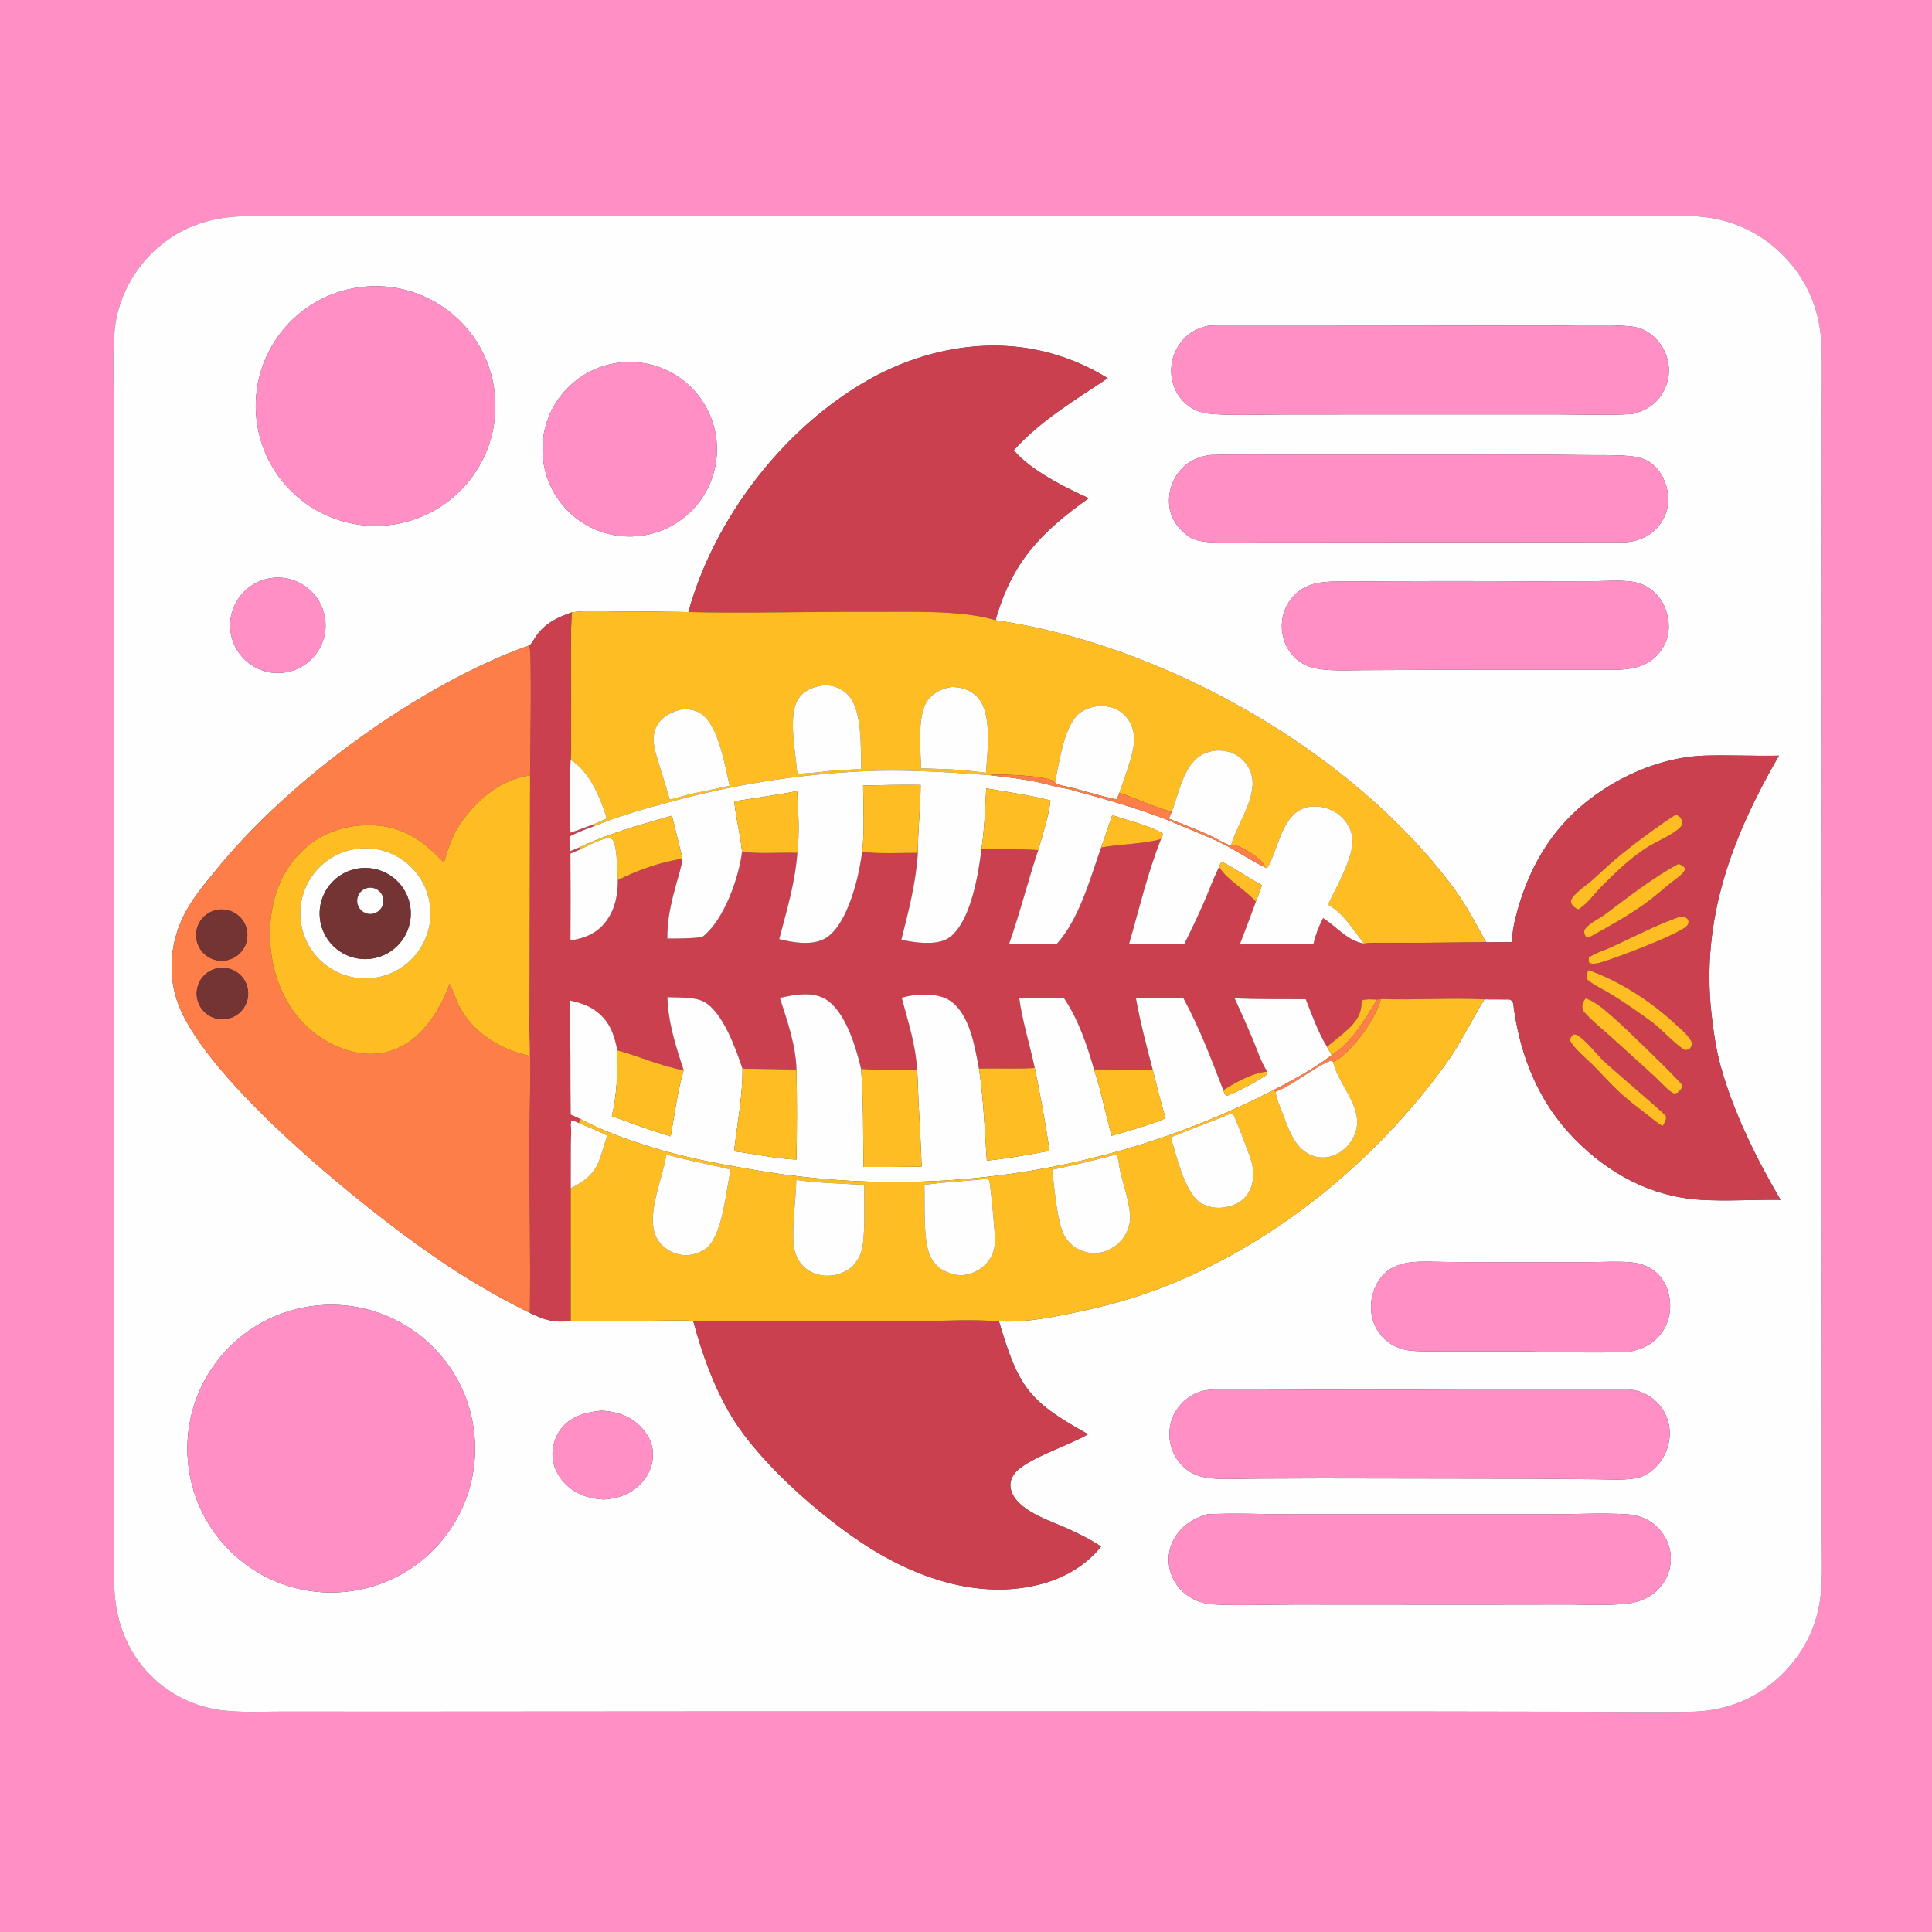 <?xml version="1.0" encoding="utf-8" ?>
<svg xmlns="http://www.w3.org/2000/svg" xmlns:xlink="http://www.w3.org/1999/xlink" width="1024" height="1024">
	<rect width="100%" height="100%" fill="#333333" stroke="none"/>
	<path fill="#FF8FC5" d="M0 0L1024 0L1024 1024L0 1024L0 0ZM126.414 114.714C107.474 115.651 90.925 122.629 77.947 136.822C68.802 146.823 62.417 160.2 60.898 173.678C59.659 184.674 60.172 196.268 60.209 207.344L60.473 262.753L60.465 450.103L60.623 705.7L60.499 796.791C60.504 812.031 59.876 827.542 60.64 842.751C61.556 860.99 68.596 878.008 82.293 890.385C92.514 899.571 105.388 905.273 119.059 906.669C129.304 907.741 140.064 907.148 150.38 907.173L207.125 907.213L388.567 907.098L747.324 907.118L840.428 907.272C859.502 907.34 878.671 907.647 897.739 907.223C916.817 906.61 933.729 899.119 946.776 885.115C957.139 873.994 963.212 860.87 964.975 845.759C966.06 836.454 965.587 826.737 965.605 817.373L965.574 768.004L965.462 608.547L965.516 308.417L965.555 219.026C965.51 206.937 965.899 194.739 965.407 182.664C964.611 163.107 956.782 145.795 942.26 132.598C931.37 122.723 917.624 116.563 903.006 115.007C892.825 113.863 882.201 114.455 871.956 114.467L819.386 114.531L644.43 114.492L311.343 114.484L186.256 114.674C166.326 114.713 146.336 114.316 126.414 114.714Z"/>
	<path fill="#FEFEFE" d="M897.739 907.223C878.671 907.647 859.502 907.34 840.428 907.272L747.324 907.118L388.567 907.098L207.125 907.213L150.38 907.173C140.064 907.148 129.304 907.741 119.059 906.669C105.388 905.273 92.514 899.571 82.293 890.385C68.596 878.008 61.556 860.99 60.64 842.751C59.876 827.542 60.504 812.031 60.499 796.791L60.623 705.7L60.465 450.103L60.473 262.753L60.209 207.344C60.172 196.268 59.659 184.674 60.898 173.678C62.417 160.2 68.802 146.823 77.947 136.822C90.925 122.629 107.474 115.651 126.414 114.714C146.336 114.316 166.326 114.713 186.256 114.674L311.343 114.484L644.43 114.492L819.386 114.531L871.956 114.467C882.201 114.455 892.825 113.863 903.006 115.007C917.624 116.563 931.37 122.723 942.26 132.598C956.782 145.795 964.611 163.107 965.407 182.664C965.899 194.739 965.51 206.937 965.555 219.026L965.516 308.417L965.462 608.547L965.574 768.004L965.605 817.373C965.587 826.737 966.06 836.454 964.975 845.759C963.212 860.87 957.139 873.994 946.776 885.115C933.729 899.119 916.817 906.61 897.739 907.223ZM364.867 324.4C352.102 324.191 339.336 324.091 326.569 324.1C318.913 324.068 310.537 323.389 302.978 324.592C295.152 327.396 289.013 330.276 284.065 337.287C283.106 338.647 281.952 341.204 280.577 342.051C222.452 362.73 153.966 412.716 115.086 460.419C108.449 468.561 101.337 476.837 96.834 486.399C90.113 500.667 88.914 517.133 94.41 531.999C109.645 573.203 192.92 640.517 230.155 666.012C246.263 677.229 263.202 687.202 280.826 695.845C288.723 699.672 293.704 701.226 302.511 700.147C317.016 699.997 331.521 699.946 346.027 699.995C353.054 700.006 360.423 699.584 367.416 700.112C372.217 717.931 378.376 735.298 387.984 751.134C403.663 776.976 440.34 808.712 466.673 823.875C492.234 838.593 522.723 847.399 552.01 839.535C564.363 836.217 575.508 829.743 583.585 819.709C578.029 815.922 572.037 813.03 565.937 810.241C556.52 805.938 537.885 800.42 535.668 788.828C535.154 786.138 535.908 783.592 537.47 781.39C543.28 773.205 566.956 766.133 576.691 760.155C545.114 742.646 539.835 735.368 529.455 700.28C544.753 701.416 564.998 696.768 580.07 693.359C654.502 676.524 723.157 624.225 767.115 562.772C774.659 552.225 779.928 540.57 786.803 529.672L800.091 529.728C802.447 530.536 802.105 532.873 802.433 535.081C806.292 561.07 815.878 584.504 834.494 603.569C852.587 622.099 875.282 634.336 901.377 635.912C915.423 636.761 929.666 635.721 943.749 635.937C931.032 614.459 918.412 588.75 911.885 564.697C909.464 555.771 908.157 546.717 907.127 537.547C901.455 487.081 918.013 443.54 942.868 400.507C929.896 400.783 916.888 400.117 903.922 400.485C876.951 401.253 848.469 415.306 830.148 434.859C817.534 448.322 809.304 464.669 804.359 482.338C802.858 487.701 801.369 493.732 801.528 499.335L787.706 499.454C782.147 489.401 776.652 478.91 769.749 469.704C715.586 397.474 616.488 341.674 527.661 328.731C536.324 297.914 551.738 282.013 577.054 264.062C564.675 258.488 545.893 249.062 537.316 238.628C551.139 223.239 570.014 211.808 587.131 200.466C577.44 194.476 567.892 190.317 556.892 187.245C524.409 178.174 489.058 184.981 460.02 201.494C415.266 226.943 378.527 274.706 364.867 324.4ZM191.256 152.168C156.564 156.464 131.868 187.989 136.001 222.7C140.134 257.411 171.543 282.255 206.273 278.284C241.233 274.287 266.278 242.624 262.118 207.682C257.957 172.741 226.177 147.844 191.256 152.168ZM640.419 172.644C633.577 174.101 628.344 177.353 624.563 183.401C620.893 189.179 619.828 196.237 621.628 202.841C623.203 208.764 626.869 213.481 632.164 216.543C635.615 218.539 639.398 219.215 643.324 219.485C655.348 220.311 667.831 219.69 679.9 219.686L750.274 219.644L825 219.647C838.254 219.644 851.92 220.319 865.129 219.414C871.892 217.816 877.553 214.494 881.166 208.368C884.444 202.813 885.442 196.529 883.754 190.295C882.117 184.033 878.032 178.691 872.418 175.47C868.799 173.415 865.028 172.976 860.943 172.726C848.011 171.934 834.672 172.597 821.699 172.614L752.24 172.498L683.466 172.432C669.187 172.382 654.663 171.759 640.419 172.644ZM330.662 191.993C305.097 193.706 285.8 215.881 287.635 241.438C289.471 266.994 311.738 286.184 337.286 284.226C362.66 282.281 381.692 260.197 379.869 234.813C378.046 209.43 356.053 190.292 330.662 191.993ZM641.639 241.157C635.099 241.94 629.343 244.569 625.122 249.806C620.863 255.102 618.951 261.908 619.827 268.647C620.759 275.368 624.832 280.727 630.311 284.507C633.464 286.683 638.307 287.183 642.081 287.432C650.638 287.997 659.441 287.524 668.03 287.496L713.802 287.463L862.453 287.343C869.181 286.628 874.778 283.993 879.177 278.696C882.964 274.079 884.723 268.126 884.053 262.191C883.374 255.907 880.448 249.532 875.355 245.648C871.877 242.996 867.718 242.095 863.451 241.705C855.595 240.985 847.472 241.345 839.569 241.195C817.732 240.93 795.892 240.849 774.053 240.951L688.32 240.994C672.781 241.009 657.168 240.676 641.639 241.157ZM143.836 306.385C129.981 308.286 120.3 321.073 122.231 334.924C124.161 348.775 136.97 358.428 150.816 356.467C164.621 354.513 174.237 341.752 172.313 327.944C170.388 314.135 157.649 304.491 143.836 306.385ZM705.888 308.242C697.707 308.593 690.874 309.984 685.16 316.436C680.942 321.198 679.002 327.285 679.462 333.623C679.915 339.866 682.913 346.009 687.823 349.945C691.962 353.262 696.599 354.346 701.739 354.891C708.586 355.617 715.72 355.246 722.603 355.212L756.364 355.057L858.348 354.958C866.643 354.395 873.437 352.986 879.169 346.312C883.087 341.752 884.891 336.091 884.388 330.109C883.842 323.624 881.039 317.303 875.958 313.116C872.744 310.466 868.846 308.779 864.714 308.251C858.251 307.434 851.328 307.999 844.815 308.049L812.436 308.097C776.92 307.921 741.404 307.97 705.888 308.242ZM746.913 669.15C740.365 670.27 735.249 672.383 731.252 678.013C727.353 683.506 725.814 690.818 727.115 697.422C728.281 703.648 732.005 709.1 737.38 712.451C740.515 714.394 743.942 715.475 747.597 715.851C754.393 716.551 761.478 716.244 768.316 716.255L803.703 716.262C823.661 716.268 844.101 717.499 863.996 716.394C870.964 714.989 876.892 711.945 881.039 705.931C885.059 700.101 886.03 692.973 884.53 686.137C883.28 680.447 880.126 675.542 875.138 672.441C871.795 670.363 868.114 669.397 864.23 669.046C857.371 668.427 850.111 668.917 843.219 668.948L803.107 669.044L767.325 668.88C760.633 668.842 753.553 668.326 746.913 669.15ZM168.358 691.912C126.437 695.886 95.674 733.091 99.647 775.012C103.62 816.934 140.824 847.698 182.746 843.725C224.669 839.753 255.434 802.547 251.461 760.624C247.488 718.701 210.281 687.937 168.358 691.912ZM805.243 736.246C768.54 736.567 731.836 736.67 695.133 736.554L659.691 736.433C652.981 736.42 645.832 735.888 639.21 736.874C634.525 737.571 630.188 740.009 626.843 743.327C622.139 747.991 619.758 753.901 619.817 760.516C619.903 766.922 622.578 773.021 627.234 777.422C630.06 780.077 633.295 781.801 637.063 782.683C645.342 784.621 654.859 783.736 663.342 783.702L700.506 783.568L812.292 783.749L846.219 784.047C852.935 784.098 860.142 784.63 866.788 783.528C870.8 782.862 874.208 780.829 877.107 778.014C882.089 773.24 884.93 766.653 884.982 759.752C884.984 753.353 882.571 747.493 877.962 743.046C874.885 740.078 870.83 737.748 866.612 736.916C859.881 735.588 852.014 736.296 845.141 736.287L805.243 736.246ZM318.77 747.689C311.129 748.398 303.341 750.301 298.103 756.397C294.288 760.838 292.314 766.996 292.923 772.826C293.584 779.15 297.177 784.848 302.151 788.704C307.431 792.798 313.492 794.422 320.069 794.753C327.969 794.187 334.854 791.776 340.279 785.701C344.148 781.366 346.387 775.71 346.046 769.863C345.69 763.775 342.351 758.43 337.799 754.529C332.275 749.796 325.909 748.111 318.77 747.689ZM639.878 802.583C632.429 804.79 626.289 808.604 622.35 815.559C619.233 821.029 618.565 827.558 620.508 833.546C622.478 839.76 626.898 844.716 632.7 847.629C636.213 849.393 639.736 850.189 643.631 850.389C657.988 851.125 672.711 850.41 687.115 850.445L780.018 850.503L831.436 850.434C842.625 850.445 854.323 851.25 865.387 849.522C872.206 847.995 877.884 844.705 881.79 838.724C885.311 833.388 886.441 826.823 884.905 820.617C883.335 814.479 879.387 809.219 873.932 805.998C870.26 803.86 866.32 802.87 862.113 802.606C849.346 801.804 836.21 802.543 823.392 802.593L757.362 802.588L683.351 802.611C668.927 802.551 654.275 801.878 639.878 802.583Z"/>
	<path fill="#FF8FC5" d="M206.273 278.284C171.543 282.255 140.134 257.411 136.001 222.7C131.868 187.989 156.564 156.464 191.256 152.168C226.177 147.844 257.957 172.741 262.118 207.682C266.278 242.624 241.233 274.287 206.273 278.284Z"/>
	<path fill="#FF8FC5" d="M865.129 219.414C851.92 220.319 838.254 219.644 825 219.647L750.274 219.644L679.9 219.686C667.831 219.69 655.348 220.311 643.324 219.485C639.398 219.215 635.615 218.539 632.164 216.543C626.869 213.481 623.203 208.764 621.628 202.841C619.828 196.237 620.893 189.179 624.563 183.401C628.344 177.353 633.577 174.101 640.419 172.644C654.663 171.759 669.187 172.382 683.466 172.432L752.24 172.498L821.699 172.614C834.672 172.597 848.011 171.934 860.943 172.726C865.028 172.976 868.799 173.415 872.418 175.47C878.032 178.691 882.117 184.033 883.754 190.295C885.442 196.529 884.444 202.813 881.166 208.368C877.553 214.494 871.892 217.816 865.129 219.414Z"/>
	<path fill="#CA404F" d="M364.867 324.4C378.527 274.706 415.266 226.943 460.02 201.494C489.058 184.981 524.409 178.174 556.892 187.245C567.892 190.317 577.44 194.476 587.131 200.466C570.014 211.808 551.139 223.239 537.316 238.628C545.893 249.062 564.675 258.488 577.054 264.062C551.738 282.013 536.324 297.914 527.661 328.731C509.662 323.164 481.128 324.374 461.943 324.271C429.606 324.097 397.186 325.133 364.867 324.4Z"/>
	<path fill="#FF8FC5" d="M337.286 284.226C311.738 286.184 289.471 266.994 287.635 241.438C285.8 215.881 305.097 193.706 330.662 191.993C356.053 190.292 378.046 209.43 379.869 234.813C381.692 260.197 362.66 282.281 337.286 284.226Z"/>
	<path fill="#FF8FC5" d="M862.453 287.343L713.802 287.463L668.03 287.496C659.441 287.524 650.638 287.997 642.081 287.432C638.307 287.183 633.464 286.683 630.311 284.507C624.832 280.727 620.759 275.368 619.827 268.647C618.951 261.908 620.863 255.102 625.122 249.806C629.343 244.569 635.099 241.94 641.639 241.157C657.168 240.676 672.781 241.009 688.32 240.994L774.053 240.951C795.892 240.849 817.732 240.93 839.569 241.195C847.472 241.345 855.595 240.985 863.451 241.705C867.718 242.095 871.877 242.996 875.355 245.648C880.448 249.532 883.374 255.907 884.053 262.191C884.723 268.126 882.964 274.079 879.177 278.696C874.778 283.993 869.181 286.628 862.453 287.343Z"/>
	<path fill="#FF8FC5" d="M150.816 356.467C136.97 358.428 124.161 348.775 122.231 334.924C120.3 321.073 129.981 308.286 143.836 306.385C157.649 304.491 170.388 314.135 172.313 327.944C174.237 341.752 164.621 354.513 150.816 356.467Z"/>
	<path fill="#FF8FC5" d="M858.348 354.958L756.364 355.057L722.603 355.212C715.72 355.246 708.586 355.617 701.739 354.891C696.599 354.346 691.962 353.262 687.823 349.945C682.913 346.009 679.915 339.866 679.462 333.623C679.002 327.285 680.942 321.198 685.16 316.436C690.874 309.984 697.707 308.593 705.888 308.242C741.404 307.97 776.92 307.921 812.436 308.097L844.815 308.049C851.328 307.999 858.251 307.434 864.714 308.251C868.846 308.779 872.744 310.466 875.958 313.116C881.039 317.303 883.842 323.624 884.388 330.109C884.891 336.091 883.087 341.752 879.169 346.312C873.437 352.986 866.643 354.395 858.348 354.958Z"/>
	<path fill="#FEBD23" d="M302.978 324.592C310.537 323.389 318.913 324.068 326.569 324.1C339.336 324.091 352.102 324.191 364.867 324.4C397.186 325.133 429.606 324.097 461.943 324.271C481.128 324.374 509.662 323.164 527.661 328.731C616.488 341.674 715.586 397.474 769.749 469.704C776.652 478.91 782.147 489.401 787.706 499.454L744.639 499.78C737.562 499.834 730.089 499.434 723.061 500.093C716.463 492.199 713.038 484.887 703.873 479.436C707.971 470.783 717.463 454.393 716.862 444.961C716.548 440.024 713.96 435.433 710.219 432.268C705.999 428.696 700.067 426.878 694.568 427.55C681.569 429.138 678.602 444.433 674.372 454.485C673.546 456.448 672.85 458.574 671.499 460.237L670.782 459.852C670.271 458.805 669.728 457.79 668.93 456.928C665.77 453.514 657.311 447.786 652.583 447.777C655.821 436.096 667.552 421.148 662.805 408.945C661.06 404.474 657.557 400.915 653.114 399.1C648.25 397.179 642.812 397.329 638.061 399.517C627.309 404.446 624.955 420.35 621.032 430.347C611.788 427.683 602.408 423.403 593.297 420.165C595.417 414.185 597.575 408.164 599.353 402.073C601.272 395.497 602.286 388.652 598.643 382.419C596.391 378.521 592.627 375.728 588.243 374.704C583.225 373.492 577.524 374.437 573.191 377.242C563.933 383.233 561.589 403.925 559.158 414.573C558.891 414.369 558.641 414.141 558.358 413.961C553.992 411.177 529.929 410.015 524.384 410.838C504.496 409.412 484.736 408.094 464.779 408.514C428.402 409.639 392.28 415.008 357.148 424.513C342.829 428.339 328.709 432.206 314.979 437.858L314.192 437.047C316.711 436.054 319.164 434.85 321.626 433.725C318.005 422.517 312.849 409.332 302.455 402.699C303.246 376.689 301.837 350.6 302.978 324.592ZM436.819 363.153C431.434 363.938 426.625 365.468 423.31 370.13C417.252 378.651 421.879 399.795 422.585 410.151C428.342 409.805 434.22 409.425 439.929 408.591C445.445 408.233 450.994 407.729 456.524 407.756C456.048 396.649 457.385 375.825 448.991 367.777C445.802 364.719 441.224 363.082 436.819 363.153ZM504.071 364.124C498.825 365.075 494.354 367.193 491.31 371.739C486.169 379.415 487.879 397.809 488.229 407.243C495.191 407.469 502.174 407.602 509.121 408.12C513.606 408.597 518.12 408.985 522.589 409.593C523.384 398.794 525.872 378.745 518.676 370.18C515.336 366.204 510.604 364.37 505.502 364.134C505.025 364.112 504.547 364.111 504.071 364.124ZM360.893 376.08C355.866 377.351 351.056 379.632 348.352 384.29C345.482 389.236 346.228 394.778 347.772 400.013C350.122 407.983 352.756 415.854 354.986 423.864C359.441 422.629 363.886 421.331 368.405 420.353C374.492 419.034 380.701 417.925 386.735 416.403C384.043 405.746 380.992 383.9 370.935 377.879C367.605 375.885 364.623 375.86 360.893 376.08Z"/>
	<path fill="#CA404F" d="M280.577 342.051C281.952 341.204 283.106 338.647 284.065 337.287C289.013 330.276 295.152 327.396 302.978 324.592C301.837 350.6 303.246 376.689 302.455 402.699C301.771 415.564 302.147 428.488 302.352 441.364C306.301 439.941 310.283 438.576 314.192 437.047L314.979 437.858C310.625 439.524 306.188 441.076 302.067 443.272C302.106 445.878 302.064 448.514 302.287 451.111L307.445 448.957L307.637 450.153L302.339 452.425C302.46 467.784 302.468 483.144 302.363 498.504C310.341 497.158 316.724 494.626 321.623 487.767C326.105 481.493 327.503 474.053 327.456 466.464C337.787 461.296 350.287 456.786 361.755 455.174C361.163 459.524 359.744 463.789 358.576 468.011C355.877 477.774 353.531 487.229 353.696 497.436C359.855 497.458 366.058 497.497 372.169 496.648C372.284 496.561 372.399 496.475 372.513 496.386C383.773 487.554 391.618 465.246 393.3 451.487C402.864 452.692 412.961 451.727 422.617 452.038C421.348 468.225 417.072 482.188 413.002 497.741C420.353 499.627 430.52 501.322 437.444 497.351C446.554 492.125 451.932 475.311 454.307 465.734C455.419 461.055 456.302 456.325 456.952 451.56C466.578 452.636 476.796 452.005 486.486 452.055C485.505 467.736 481.575 482.866 477.749 498.032C478.999 498.345 480.26 498.613 481.53 498.834C488.03 499.936 497.927 500.897 503.47 496.686C514.513 488.299 518.665 463.189 520.181 449.957C530.187 450.065 540.314 449.931 550.295 450.578C544.762 467.015 540.642 483.855 534.846 500.253C543.206 500.425 551.578 500.418 559.939 500.495C572.023 487.197 577.697 465.965 583.601 449.213C593.978 447.229 605.28 447.563 615.391 444.711C608.219 462.754 603.822 481.629 598.457 500.236C608.187 500.367 618.005 500.536 627.731 500.255C631.335 493.073 634.767 485.805 638.023 478.458C640.752 472.132 643.141 465.609 646.14 459.41C649.847 466.094 660.199 471.602 665.638 477.948C662.884 485.513 660.046 493.048 657.126 500.55L696.09 500.42C697.241 495.485 698.926 491.099 701.256 486.602C708.635 491.166 714.105 498.738 723.061 500.093C730.089 499.434 737.562 499.834 744.639 499.78L787.706 499.454L801.528 499.335C801.369 493.732 802.858 487.701 804.359 482.338C809.304 464.669 817.534 448.322 830.148 434.859C848.469 415.306 876.951 401.253 903.922 400.485C916.888 400.117 929.896 400.783 942.868 400.507C918.013 443.54 901.455 487.081 907.127 537.547C908.157 546.717 909.464 555.771 911.885 564.697C918.412 588.75 931.032 614.459 943.749 635.937C929.666 635.721 915.423 636.761 901.377 635.912C875.282 634.336 852.587 622.099 834.494 603.569C815.878 584.504 806.292 561.07 802.433 535.081C802.105 532.873 802.447 530.536 800.091 529.728L786.803 529.672C768.596 528.74 750.157 530.18 731.908 529.464L729.839 529.782C727.385 529.745 724.465 529.386 722.123 530.142L721.697 530.891C721.599 537.189 719.315 540.848 714.796 545.187C711.218 548.621 707.159 551.642 703.295 554.752C698.543 547.054 695.407 537.974 692.057 529.589C679.52 529.532 666.948 529.675 654.42 529.171C657.69 536.239 660.844 543.359 663.881 550.53C666.234 556.116 668.332 563.034 671.726 567.988C664.293 568.38 654.583 573.834 648.365 577.817C642.028 561.245 635.678 544.641 627.215 529.02C618.84 529.264 610.444 529.135 602.066 529.08C604.381 541.845 607.665 554.385 610.97 566.92C600.6 566.968 590.231 566.93 579.863 566.806C576.199 554.037 571.362 539.797 563.763 528.803L540.184 528.936C541.918 541.361 545.816 553.762 548.465 566.046C538.629 566.713 528.734 566.065 518.883 566.405C516.596 554.738 514.193 537.657 503.509 530.374C497.751 526.448 487.713 526.64 481.088 528.031C480.016 528.256 478.964 528.536 477.904 528.808C481.296 541.436 485.34 553.718 486.056 566.906C476.253 566.938 466.157 567.401 456.388 566.527C453.79 555.325 448.19 536.132 437.703 529.67C430.626 525.309 420.98 527.223 413.34 528.904C417.284 541.152 421.8 553.929 422.144 566.899C412.607 566.68 403.069 566.519 393.53 566.416C390.062 556.078 383.071 536.188 372.984 530.887C367.931 528.232 359.424 528.798 353.717 528.526C354.203 542.285 358.105 554.278 362.367 567.216C350.027 565.042 339.15 559.971 327.214 556.696C325.495 547.894 322.841 540.599 315.019 535.277C311.006 532.546 306.528 531.253 301.845 530.214C302.594 550.402 302.206 570.539 302.483 590.73L307.765 593.147L306.735 595.224C305.487 594.717 303.994 593.745 302.68 594.049L302.681 595.482L302.397 595.735C302.456 596.071 302.536 596.403 302.576 596.742C302.946 599.872 302.559 603.573 302.544 606.765L302.504 629.801L302.511 700.147C293.704 701.226 288.723 699.672 280.826 695.845C281.279 666.533 280.558 637.166 280.583 607.847C280.601 586.958 281.729 565.756 280.616 544.899L280.951 410.927C280.987 401.595 281.996 346.279 280.577 342.051ZM888.09 431.83C877.842 438.494 865.492 447.59 856.111 455.504C851.755 459.18 847.714 463.176 843.433 466.929C840.641 469.376 833.47 473.978 832.628 477.479C832.747 478.815 833.117 479.803 834.198 480.653C834.884 481.192 835.704 481.609 836.471 482.02C841.081 479.415 844.885 473.861 848.629 470.076C856.096 462.529 864.418 454.525 873.405 448.857C877.614 446.202 889.221 441.298 891.463 437.322C891.699 436.004 891.671 435.176 891.009 433.968C890.372 432.804 889.405 432.045 888.09 431.83ZM889.602 457.925C875.994 465.209 863.234 475.318 850.859 484.521C848.093 486.578 844.873 488.092 842.213 490.253C841.063 491.186 840.319 492.031 839.615 493.33C839.63 494.896 839.779 495.163 840.58 496.525C841.804 497.11 841.609 496.921 842.805 496.54C852.469 491.177 862.681 485.548 871.67 479.113C876.481 475.669 880.902 471.706 885.504 467.995C887.596 466.308 892.116 463.524 893.042 460.936C893.213 460.457 893.183 460.394 892.88 459.954C892.192 458.951 890.754 458.26 889.602 457.925ZM889.977 486.009C877.574 490.454 865.931 496.518 853.999 502.047C850.336 503.745 845.31 505.099 842.159 507.533C841.938 508.676 841.92 509.196 842.34 510.287C844.115 511.147 845.777 510.735 847.673 510.362C854.877 508.4 891.905 494.596 894.492 490.223C895.126 489.151 894.98 488.793 894.81 487.617C893.911 486.612 893.657 486.124 892.257 485.923C891.556 485.822 890.687 485.957 889.977 486.009ZM841.665 514.195C841.331 515.927 840.819 517.564 841.387 519.293C845.174 522.422 850.199 524.606 854.394 527.224C861.577 531.708 868.671 536.628 875.508 541.628C880.707 545.431 888.644 554.421 893.288 556.623C894.092 556.481 894.738 556.304 895.484 555.974C896.401 554.704 896.781 554.411 896.864 552.809C895.211 549.004 891.65 546.147 888.656 543.381C875.82 531.523 861.484 521.877 845.199 515.393C844.036 514.93 842.887 514.475 841.665 514.195ZM840.355 529.179C839.256 530.723 838.438 532.222 838.685 534.198C838.814 535.232 839.278 535.98 839.951 536.729C844.139 541.386 849.375 545.514 854.048 549.715L876.153 569.773C879.387 572.664 882.775 576.762 886.32 579.13C887.354 579.821 887.711 579.558 888.874 579.243C888.978 579.215 889.078 579.172 889.18 579.137C890.201 578.042 891.619 576.928 891.805 575.379C889.893 572.255 860.173 543.63 855.685 539.782C851.62 536.296 845.578 530.59 840.355 529.179ZM834.002 548.256C832.889 549.498 832.27 549.806 832.15 551.505C834.711 556.202 840.072 560.354 843.881 564.115C848.66 568.835 853.087 573.936 857.977 578.537C862.638 582.922 867.811 586.769 872.879 590.667C875.573 592.74 878.292 595.133 881.193 596.875C882.038 595.391 883.577 593.28 882.89 591.489C882.415 590.25 854.043 566.324 849.782 562.193C846.595 559.104 839.028 549.581 835.281 548.409C834.772 548.25 834.498 548.27 834.002 548.256Z"/>
	<path fill="#FE7E49" d="M280.826 695.845C263.202 687.202 246.263 677.229 230.155 666.012C192.92 640.517 109.645 573.203 94.41 531.999C88.914 517.133 90.113 500.667 96.834 486.399C101.337 476.837 108.449 468.561 115.086 460.419C153.966 412.716 222.452 362.73 280.577 342.051C281.996 346.279 280.987 401.595 280.951 410.927C266.027 413.125 254.48 422.395 245.652 434.164C240.401 441.164 237.608 448.88 235.307 457.241C224.757 445.937 213.762 438.024 197.827 437.412C184.112 436.886 170.936 440.899 160.816 450.394C148.749 461.717 143.54 476.801 143.13 493.099C142.68 510.988 148.318 529.32 160.889 542.36C169.734 551.534 183.101 558.392 196.027 558.612C206.077 558.784 214.978 554.691 222.148 547.774C229.299 540.875 235.122 530.799 238.305 521.442C238.373 521.566 238.443 521.688 238.51 521.813C240.481 525.499 241.461 529.619 243.404 533.333C249.788 545.532 261.5 553.857 274.432 557.921C276.479 558.565 278.542 559.157 280.619 559.696C280.584 554.798 280.314 549.783 280.616 544.899C281.729 565.756 280.601 586.958 280.583 607.847C280.558 637.166 281.279 666.533 280.826 695.845ZM115.289 482.213C107.983 483.437 103.001 490.284 104.083 497.612C105.164 504.941 111.912 510.055 119.26 509.117C124.143 508.493 128.307 505.28 130.149 500.715C131.991 496.151 131.223 490.948 128.141 487.11C125.059 483.273 120.144 481.4 115.289 482.213ZM115.079 513.235C107.684 514.791 102.96 522.059 104.541 529.448C106.122 536.838 113.406 541.536 120.79 539.93C128.139 538.332 132.81 531.091 131.237 523.737C129.663 516.383 122.438 511.687 115.079 513.235Z"/>
	<path fill="#FEFEFE" d="M422.585 410.151C421.879 399.795 417.252 378.651 423.31 370.13C426.625 365.468 431.434 363.938 436.819 363.153C441.224 363.082 445.802 364.719 448.991 367.777C457.385 375.825 456.048 396.649 456.524 407.756C450.994 407.729 445.445 408.233 439.929 408.591C434.22 409.425 428.342 409.805 422.585 410.151Z"/>
	<path fill="#FEFEFE" d="M488.229 407.243C487.879 397.809 486.169 379.415 491.31 371.739C494.354 367.193 498.825 365.075 504.071 364.124C504.547 364.111 505.025 364.112 505.502 364.134C510.604 364.37 515.336 366.204 518.676 370.18C525.872 378.745 523.384 398.794 522.589 409.593C518.12 408.985 513.606 408.597 509.121 408.12C502.174 407.602 495.191 407.469 488.229 407.243Z"/>
	<path fill="#FEFEFE" d="M559.158 414.573C561.589 403.925 563.933 383.233 573.191 377.242C577.524 374.437 583.225 373.492 588.243 374.704C592.627 375.728 596.391 378.521 598.643 382.419C602.286 388.652 601.272 395.497 599.353 402.073C597.575 408.164 595.417 414.185 593.297 420.165C592.919 421.342 592.478 422.383 591.943 423.491C590.624 424.094 570.007 417.848 566.429 417.114C564.24 416.659 562.091 416.217 559.971 415.495C559.267 415.255 559.593 415.466 559.158 414.573Z"/>
	<path fill="#FEFEFE" d="M354.986 423.864C352.756 415.854 350.122 407.983 347.772 400.013C346.228 394.778 345.482 389.236 348.352 384.29C351.056 379.632 355.866 377.351 360.893 376.08C364.623 375.86 367.605 375.885 370.935 377.879C380.992 383.9 384.043 405.746 386.735 416.403C380.701 417.925 374.492 419.034 368.405 420.353C363.886 421.331 359.441 422.629 354.986 423.864Z"/>
	<path fill="#FEFEFE" d="M621.032 430.347C624.955 420.35 627.309 404.446 638.061 399.517C642.812 397.329 648.25 397.179 653.114 399.1C657.557 400.915 661.06 404.474 662.805 408.945C667.552 421.148 655.821 436.096 652.583 447.777C652.266 447.8 651.948 447.879 651.631 447.845C650.148 447.69 643.718 443.976 641.991 443.171C634.553 439.705 627.035 436.906 619.422 433.878C620.027 432.749 620.506 431.517 621.032 430.347Z"/>
	<path fill="#FEFEFE" d="M302.455 402.699C312.849 409.332 318.005 422.517 321.626 433.725C319.164 434.85 316.711 436.054 314.192 437.047C310.283 438.576 306.301 439.941 302.352 441.364C302.147 428.488 301.771 415.564 302.455 402.699Z"/>
	<path fill="#FEFEFE" d="M314.979 437.858C328.709 432.206 342.829 428.339 357.148 424.513C392.28 415.008 428.402 409.639 464.779 408.514C484.736 408.094 504.496 409.412 524.384 410.838C532.63 411.794 540.875 412.687 549.019 414.332C554.484 415.437 560.107 417.329 565.592 418.05C583.547 422.834 600.959 427.797 618.367 434.398C628.175 438.74 638.256 442.337 647.884 447.114C655.707 450.995 662.874 456.112 670.782 459.852L671.499 460.237C672.85 458.574 673.546 456.448 674.372 454.485C678.602 444.433 681.569 429.138 694.568 427.55C700.067 426.878 705.999 428.696 710.219 432.268C713.96 435.433 716.548 440.024 716.862 444.961C717.463 454.393 707.971 470.783 703.873 479.436C713.038 484.887 716.463 492.199 723.061 500.093C714.105 498.738 708.635 491.166 701.256 486.602C698.926 491.099 697.241 495.485 696.09 500.42L657.126 500.55C660.046 493.048 662.884 485.513 665.638 477.948L668.877 469.176C661.681 465.413 655.101 460.604 647.888 456.886C646.703 457.5 646.663 458.234 646.14 459.41C643.141 465.609 640.752 472.132 638.023 478.458C634.767 485.805 631.335 493.073 627.731 500.255C618.005 500.536 608.187 500.367 598.457 500.236C603.822 481.629 608.219 462.754 615.391 444.711C615.985 443.479 616.451 443.113 616.128 441.72C609.265 437.457 597.427 434.848 589.518 432.042C587.571 437.771 585.692 443.535 583.601 449.213C577.697 465.965 572.023 487.197 559.939 500.495C551.578 500.418 543.206 500.425 534.846 500.253C540.642 483.855 544.762 467.015 550.295 450.578C552.695 442.024 555.731 433.088 556.771 424.24C545.565 421.429 534.103 419.775 522.721 417.867C522.094 428.534 521.864 439.405 520.181 449.957C518.665 463.189 514.513 488.299 503.47 496.686C497.927 500.897 488.03 499.936 481.53 498.834C480.26 498.613 478.999 498.345 477.749 498.032C481.575 482.866 485.505 467.736 486.486 452.055C486.445 440.054 487.886 428.059 487.956 416.043C477.79 415.948 467.624 416.061 457.463 416.382C457.567 427.97 458.314 440.05 456.952 451.56C456.302 456.325 455.419 461.055 454.307 465.734C451.932 475.311 446.554 492.125 437.444 497.351C430.52 501.322 420.353 499.627 413.002 497.741C417.072 482.188 421.348 468.225 422.617 452.038C423.809 441.192 423.112 430.179 422.476 419.325C411.459 421.424 400.254 422.947 389.174 424.718C390.039 433.686 392.457 442.494 393.3 451.487C391.618 465.246 383.773 487.554 372.513 496.386C372.399 496.475 372.284 496.561 372.169 496.648C366.058 497.497 359.855 497.458 353.696 497.436C353.531 487.229 355.877 477.774 358.576 468.011C359.744 463.789 361.163 459.524 361.755 455.174L356.164 432.357C339.689 437.06 322.965 441.648 307.445 448.957L302.287 451.111C302.064 448.514 302.106 445.878 302.067 443.272C306.188 441.076 310.625 439.524 314.979 437.858Z"/>
	<path fill="#FE7E49" d="M524.384 410.838C529.929 410.015 553.992 411.177 558.358 413.961C558.641 414.141 558.891 414.369 559.158 414.573C559.593 415.466 559.267 415.255 559.971 415.495C562.091 416.217 564.24 416.659 566.429 417.114C570.007 417.848 590.624 424.094 591.943 423.491C592.478 422.383 592.919 421.342 593.297 420.165C602.408 423.403 611.788 427.683 621.032 430.347C620.506 431.517 620.027 432.749 619.422 433.878C627.035 436.906 634.553 439.705 641.991 443.171C643.718 443.976 650.148 447.69 651.631 447.845C651.948 447.879 652.266 447.8 652.583 447.777C657.311 447.786 665.77 453.514 668.93 456.928C669.728 457.79 670.271 458.805 670.782 459.852C662.874 456.112 655.707 450.995 647.884 447.114C638.256 442.337 628.175 438.74 618.367 434.398C600.959 427.797 583.547 422.834 565.592 418.05C560.107 417.329 554.484 415.437 549.019 414.332C540.875 412.687 532.63 411.794 524.384 410.838Z"/>
	<path fill="#FEBD23" d="M235.307 457.241C237.608 448.88 240.401 441.164 245.652 434.164C254.48 422.395 266.027 413.125 280.951 410.927L280.616 544.899C280.314 549.783 280.584 554.798 280.619 559.696C278.542 559.157 276.479 558.565 274.432 557.921C261.5 553.857 249.788 545.532 243.404 533.333C241.461 529.619 240.481 525.499 238.51 521.813C238.443 521.688 238.373 521.566 238.305 521.442C235.122 530.799 229.299 540.875 222.148 547.774C214.978 554.691 206.077 558.784 196.027 558.612C183.101 558.392 169.734 551.534 160.889 542.36C148.318 529.32 142.68 510.988 143.13 493.099C143.54 476.801 148.749 461.717 160.816 450.394C170.936 440.899 184.112 436.886 197.827 437.412C213.762 438.024 224.757 445.937 235.307 457.241ZM191.492 449.669C172.49 450.871 158.053 467.237 159.23 486.24C160.407 505.244 176.753 519.703 195.758 518.551C214.799 517.397 229.291 501.013 228.112 481.974C226.933 462.935 210.53 448.465 191.492 449.669Z"/>
	<path fill="#FEBD23" d="M456.952 451.56C458.314 440.05 457.567 427.97 457.463 416.382C467.624 416.061 477.79 415.948 487.956 416.043C487.886 428.059 486.445 440.054 486.486 452.055C476.796 452.005 466.578 452.636 456.952 451.56Z"/>
	<path fill="#FEBD23" d="M520.181 449.957C521.864 439.405 522.094 428.534 522.721 417.867C534.103 419.775 545.565 421.429 556.771 424.24C555.731 433.088 552.695 442.024 550.295 450.578C540.314 449.931 530.187 450.065 520.181 449.957Z"/>
	<path fill="#FEBD23" d="M393.3 451.487C392.457 442.494 390.039 433.686 389.174 424.718C400.254 422.947 411.459 421.424 422.476 419.325C423.112 430.179 423.809 441.192 422.617 452.038C412.961 451.727 402.864 452.692 393.3 451.487Z"/>
	<path fill="#FEBD23" d="M836.471 482.02C835.704 481.609 834.884 481.192 834.198 480.653C833.117 479.803 832.747 478.815 832.628 477.479C833.47 473.978 840.641 469.376 843.433 466.929C847.714 463.176 851.755 459.18 856.111 455.504C865.492 447.59 877.842 438.494 888.09 431.83C889.405 432.045 890.372 432.804 891.009 433.968C891.671 435.176 891.699 436.004 891.463 437.322C889.221 441.298 877.614 446.202 873.405 448.857C864.418 454.525 856.096 462.529 848.629 470.076C844.885 473.861 841.081 479.415 836.471 482.02Z"/>
	<path fill="#FEBD23" d="M307.445 448.957C322.965 441.648 339.689 437.06 356.164 432.357L361.755 455.174C350.287 456.786 337.787 461.296 327.456 466.464C327.189 461.367 327.074 450.695 325.366 446.284C325.049 445.466 324.46 444.657 323.59 444.407C320.177 443.43 311.13 448.59 307.637 450.153L307.445 448.957Z"/>
	<path fill="#FEBD23" d="M615.391 444.711C605.28 447.563 593.978 447.229 583.601 449.213C585.692 443.535 587.571 437.771 589.518 432.042C597.427 434.848 609.265 437.457 616.128 441.72C616.451 443.113 615.985 443.479 615.391 444.711Z"/>
	<path fill="#FEFEFE" d="M307.637 450.153C311.13 448.59 320.177 443.43 323.59 444.407C324.46 444.657 325.049 445.466 325.366 446.284C327.074 450.695 327.189 461.367 327.456 466.464C327.503 474.053 326.105 481.493 321.623 487.767C316.724 494.626 310.341 497.158 302.363 498.504C302.468 483.144 302.46 467.784 302.339 452.425L307.637 450.153Z"/>
	<path fill="#FEFEFE" d="M195.758 518.551C176.753 519.703 160.407 505.244 159.23 486.24C158.053 467.237 172.49 450.871 191.492 449.669C210.53 448.465 226.933 462.935 228.112 481.974C229.291 501.013 214.799 517.397 195.758 518.551ZM191.16 460.152C177.833 461.492 168.14 473.419 169.553 486.738C170.966 500.058 182.947 509.685 196.258 508.197C209.466 506.722 219.001 494.855 217.599 481.64C216.196 468.424 204.383 458.823 191.16 460.152Z"/>
	<path fill="#FEBD23" d="M646.14 459.41C646.663 458.234 646.703 457.5 647.888 456.886C655.101 460.604 661.681 465.413 668.877 469.176L665.638 477.948C660.199 471.602 649.847 466.094 646.14 459.41Z"/>
	<path fill="#FEBD23" d="M842.805 496.54C841.609 496.921 841.804 497.11 840.58 496.525C839.779 495.163 839.63 494.896 839.615 493.33C840.319 492.031 841.063 491.186 842.213 490.253C844.873 488.092 848.093 486.578 850.859 484.521C863.234 475.318 875.994 465.209 889.602 457.925C890.754 458.26 892.192 458.951 892.88 459.954C893.183 460.394 893.213 460.457 893.042 460.936C892.116 463.524 887.596 466.308 885.504 467.995C880.902 471.706 876.481 475.669 871.67 479.113C862.681 485.548 852.469 491.177 842.805 496.54Z"/>
	<path fill="#743434" d="M196.258 508.197C182.947 509.685 170.966 500.058 169.553 486.738C168.14 473.419 177.833 461.492 191.16 460.152C204.383 458.823 216.196 468.424 217.599 481.64C219.001 494.855 209.466 506.722 196.258 508.197ZM193.967 470.925C190.381 472.186 188.481 476.102 189.711 479.699C190.941 483.295 194.84 485.229 198.447 484.031C202.1 482.818 204.063 478.86 202.818 475.218C201.573 471.576 197.597 469.648 193.967 470.925Z"/>
	<path fill="#FEFEFE" d="M198.447 484.031C194.84 485.229 190.941 483.295 189.711 479.699C188.481 476.102 190.381 472.186 193.967 470.925C197.597 469.648 201.573 471.576 202.818 475.218C204.063 478.86 202.1 482.818 198.447 484.031Z"/>
	<path fill="#743434" d="M119.26 509.117C111.912 510.055 105.164 504.941 104.083 497.612C103.001 490.284 107.983 483.437 115.289 482.213C120.144 481.4 125.059 483.273 128.141 487.11C131.223 490.948 131.991 496.151 130.149 500.715C128.307 505.28 124.143 508.493 119.26 509.117Z"/>
	<path fill="#FEBD23" d="M847.673 510.362C845.777 510.735 844.115 511.147 842.34 510.287C841.92 509.196 841.938 508.676 842.159 507.533C845.31 505.099 850.336 503.745 853.999 502.047C865.931 496.518 877.574 490.454 889.977 486.009C890.687 485.957 891.556 485.822 892.257 485.923C893.657 486.124 893.911 486.612 894.81 487.617C894.98 488.793 895.126 489.151 894.492 490.223C891.905 494.596 854.877 508.4 847.673 510.362Z"/>
	<path fill="#743434" d="M120.79 539.93C113.406 541.536 106.122 536.838 104.541 529.448C102.96 522.059 107.684 514.791 115.079 513.235C122.438 511.687 129.663 516.383 131.237 523.737C132.81 531.091 128.139 538.332 120.79 539.93Z"/>
	<path fill="#FEBD23" d="M895.484 555.974C894.738 556.304 894.092 556.481 893.288 556.623C888.644 554.421 880.707 545.431 875.508 541.628C868.671 536.628 861.577 531.708 854.394 527.224C850.199 524.606 845.174 522.422 841.387 519.293C840.819 517.564 841.331 515.927 841.665 514.195C842.887 514.475 844.036 514.93 845.199 515.393C861.484 521.877 875.82 531.523 888.656 543.381C891.65 546.147 895.211 549.004 896.864 552.809C896.781 554.411 896.401 554.704 895.484 555.974Z"/>
	<path fill="#FEFEFE" d="M692.057 529.589C695.407 537.974 698.543 547.054 703.295 554.752L705.823 559.224C696.257 566.659 685.692 572.119 675.03 577.777C589.504 621.906 491.818 636.614 397.091 619.624C379.011 616.525 361.1 613.082 343.595 607.5C331.344 603.593 319.116 599.24 307.765 593.147L302.483 590.73C302.206 570.539 302.594 550.402 301.845 530.214C306.528 531.253 311.006 532.546 315.019 535.277C322.841 540.599 325.495 547.894 327.214 556.696C327.515 567.788 326.899 580.714 324.31 591.531C334.647 595.334 344.906 599.132 355.459 602.297C357.551 590.711 359.069 578.516 362.367 567.216C358.105 554.278 354.203 542.285 353.717 528.526C359.424 528.798 367.931 528.232 372.984 530.887C383.071 536.188 390.062 556.078 393.53 566.416C393.702 580.864 390.657 595.841 389.092 610.225C400.032 611.547 411.114 614.145 422.117 614.601C422.473 598.702 422.482 582.798 422.144 566.899C421.8 553.929 417.284 541.152 413.34 528.904C420.98 527.223 430.626 525.309 437.703 529.67C448.19 536.132 453.79 555.325 456.388 566.527C457.767 583.857 457.376 601.132 457.693 618.492C467.964 618.54 478.235 618.489 488.505 618.339C488.089 607.272 487.55 596.211 486.89 585.156C486.576 579.089 486.56 572.955 486.056 566.906C485.34 553.718 481.296 541.436 477.904 528.808C478.964 528.536 480.016 528.256 481.088 528.031C487.713 526.64 497.751 526.448 503.509 530.374C514.193 537.657 516.596 554.738 518.883 566.405C521.374 582.479 521.874 598.928 523.047 615.143C534.211 614.054 545.218 611.996 556.241 609.968C554.171 595.28 551.367 580.585 548.465 566.046C545.816 553.762 541.918 541.361 540.184 528.936L563.763 528.803C571.362 539.797 576.199 554.037 579.863 566.806C583.667 578.346 586.001 590.268 589.154 601.983C598.691 599.165 608.667 596.681 617.77 592.664C615.233 584.181 613.074 575.521 610.97 566.92C607.665 554.385 604.381 541.845 602.066 529.08C610.444 529.135 618.84 529.264 627.215 529.02C635.678 544.641 642.028 561.245 648.365 577.817C648.817 579.055 649.105 579.831 650.024 580.815C653.017 580.206 669.206 571.698 671.764 569.29L671.726 567.988C668.332 563.034 666.234 556.116 663.881 550.53C660.844 543.359 657.69 536.239 654.42 529.171C666.948 529.675 679.52 529.532 692.057 529.589Z"/>
	<path fill="#FE7E49" d="M729.839 529.782L731.908 529.464C729.524 539.707 717.001 556.836 707.986 562.22C707.323 562.616 707.177 562.622 706.529 562.804L705.305 562.21C696.734 565.451 685.246 575.281 676.182 578.606L675.03 577.777C685.692 572.119 696.257 566.659 705.823 559.224C716.206 552.787 723.687 540.021 729.839 529.782Z"/>
	<path fill="#FEBD23" d="M731.908 529.464C750.157 530.18 768.596 528.74 786.803 529.672C779.928 540.57 774.659 552.225 767.115 562.772C723.157 624.225 654.502 676.524 580.07 693.359C564.998 696.768 544.753 701.416 529.455 700.28C515.571 699.414 501.18 700.131 487.25 700.108L415.991 700.083C399.818 700.15 383.581 700.566 367.416 700.112C360.423 699.584 353.054 700.006 346.027 699.995C331.521 699.946 317.016 699.997 302.511 700.147L302.504 629.801C317.627 622.248 316.937 616.536 321.831 601.88C316.993 599.405 311.724 597.4 306.735 595.224L307.765 593.147C319.116 599.24 331.344 603.593 343.595 607.5C361.1 613.082 379.011 616.525 397.091 619.624C491.818 636.614 589.504 621.906 675.03 577.777L676.182 578.606C676.164 579.109 676.144 579.132 676.235 579.714C676.744 582.964 678.437 586.58 679.631 589.653C682.57 597.217 685.323 606.643 692.687 611.104C696.499 613.457 701.12 614.115 705.437 612.919C710.501 611.497 714.783 607.685 717.211 603.072C724.678 588.883 710.347 576.718 706.775 563.757C706.688 563.441 706.611 563.121 706.529 562.804C707.177 562.622 707.323 562.616 707.986 562.22C717.001 556.836 729.524 539.707 731.908 529.464ZM652.992 589.989C642.252 594.5 631.248 598.347 620.49 602.847C623.873 613.308 627.304 630.259 635.857 637.394C641.566 640.431 646.451 641.026 652.729 639.044C656.776 637.766 659.988 635.452 662.012 631.666C664.907 626.249 664.766 620.023 662.907 614.311C661.972 611.436 654.327 590.979 653.281 590.132C653.198 590.064 653.088 590.037 652.992 589.989ZM353.185 611.882L353.057 612.723C351.03 625.584 341.08 646.44 349.035 657.781C351.78 661.693 356.369 664.337 361.061 665.095C366.083 665.906 371.079 664.139 375.067 661.111C383.271 652.709 384.745 631.541 387.283 619.941C375.963 616.952 364.475 615.203 353.185 611.882ZM590.809 612.077C579.823 615.038 568.754 617.684 557.617 620.012C558.908 629.147 560.052 647.027 564.052 654.755C565.421 657.401 567.397 659.331 569.724 661.152C574.487 663.849 579.194 664.999 584.633 663.552C589.851 662.117 594.252 658.605 596.811 653.837C598.222 651.238 599.074 648.079 598.994 645.111C598.782 637.264 595.511 628.39 593.727 620.691C593.206 618.447 593.067 615.863 592.435 613.718C592.221 612.989 592.101 612.835 591.773 612.252L590.809 612.077ZM523.584 624.732C512.41 626.06 501.09 626.381 489.959 628.019C490.23 637.391 489.359 655.19 492.269 663.745C493.368 666.977 494.913 669.293 497.41 671.602C497.694 671.865 497.985 672.119 498.283 672.366C503.035 675.137 507.747 676.823 513.306 675.347C518.282 674.025 522.925 670.743 525.34 666.142C526.701 663.55 527.34 660.603 527.419 657.688C527.496 654.785 525.056 627.619 524.328 625.736C524.128 625.218 523.934 625.08 523.584 624.732ZM422.041 625.416C421.938 635.058 419.253 653.698 420.957 661.917C421.646 665.241 423.136 668.394 425.483 670.868C428.732 674.295 433.544 676.156 438.233 676.185C443.457 676.217 447.843 674.498 451.851 671.244C453.888 668.809 455.527 666.549 456.505 663.467C458.909 655.888 457.832 636.886 458.101 627.979C446.185 627.366 433.862 627.05 422.041 625.416Z"/>
	<path fill="#FEBD23" d="M889.18 579.137C889.078 579.172 888.978 579.215 888.874 579.243C887.711 579.558 887.354 579.821 886.32 579.13C882.775 576.762 879.387 572.664 876.153 569.773L854.048 549.715C849.375 545.514 844.139 541.386 839.951 536.729C839.278 535.98 838.814 535.232 838.685 534.198C838.438 532.222 839.256 530.723 840.355 529.179C845.578 530.59 851.62 536.296 855.685 539.782C860.173 543.63 889.893 572.255 891.805 575.379C891.619 576.928 890.201 578.042 889.18 579.137Z"/>
	<path fill="#FEBD23" d="M721.697 530.891L722.123 530.142C724.465 529.386 727.385 529.745 729.839 529.782C723.687 540.021 716.206 552.787 705.823 559.224L703.295 554.752C707.159 551.642 711.218 548.621 714.796 545.187C719.315 540.848 721.599 537.189 721.697 530.891Z"/>
	<path fill="#FEBD23" d="M881.193 596.875C878.292 595.133 875.573 592.74 872.879 590.667C867.811 586.769 862.638 582.922 857.977 578.537C853.087 573.936 848.66 568.835 843.881 564.115C840.072 560.354 834.711 556.202 832.15 551.505C832.27 549.806 832.889 549.498 834.002 548.256C834.498 548.27 834.772 548.25 835.281 548.409C839.028 549.581 846.595 559.104 849.782 562.193C854.043 566.324 882.415 590.25 882.89 591.489C883.577 593.28 882.038 595.391 881.193 596.875Z"/>
	<path fill="#FEBD23" d="M327.214 556.696C339.15 559.971 350.027 565.042 362.367 567.216C359.069 578.516 357.551 590.711 355.459 602.297C344.906 599.132 334.647 595.334 324.31 591.531C326.899 580.714 327.515 567.788 327.214 556.696Z"/>
	<path fill="#FEFEFE" d="M676.182 578.606C685.246 575.281 696.734 565.451 705.305 562.21L706.529 562.804C706.611 563.121 706.688 563.441 706.775 563.757C710.347 576.718 724.678 588.883 717.211 603.072C714.783 607.685 710.501 611.497 705.437 612.919C701.12 614.115 696.499 613.457 692.687 611.104C685.323 606.643 682.57 597.217 679.631 589.653C678.437 586.58 676.744 582.964 676.235 579.714C676.144 579.132 676.164 579.109 676.182 578.606Z"/>
	<path fill="#FEBD23" d="M518.883 566.405C528.734 566.065 538.629 566.713 548.465 566.046C551.367 580.585 554.171 595.28 556.241 609.968C545.218 611.996 534.211 614.054 523.047 615.143C521.874 598.928 521.374 582.479 518.883 566.405Z"/>
	<path fill="#FEBD23" d="M393.53 566.416C403.069 566.519 412.607 566.68 422.144 566.899C422.482 582.798 422.473 598.702 422.117 614.601C411.114 614.145 400.032 611.547 389.092 610.225C390.657 595.841 393.702 580.864 393.53 566.416Z"/>
	<path fill="#FEBD23" d="M456.388 566.527C466.157 567.401 476.253 566.938 486.056 566.906C486.56 572.955 486.576 579.089 486.89 585.156C487.55 596.211 488.089 607.272 488.505 618.339C478.235 618.489 467.964 618.54 457.693 618.492C457.376 601.132 457.767 583.857 456.388 566.527Z"/>
	<path fill="#FEBD23" d="M579.863 566.806C590.231 566.93 600.6 566.968 610.97 566.92C613.074 575.521 615.233 584.181 617.77 592.664C608.667 596.681 598.691 599.165 589.154 601.983C586.001 590.268 583.667 578.346 579.863 566.806Z"/>
	<path fill="#FEBD23" d="M648.365 577.817C654.583 573.834 664.293 568.38 671.726 567.988L671.764 569.29C669.206 571.698 653.017 580.206 650.024 580.815C649.105 579.831 648.817 579.055 648.365 577.817Z"/>
	<path fill="#FEFEFE" d="M620.49 602.847C631.248 598.347 642.252 594.5 652.992 589.989C653.088 590.037 653.198 590.064 653.281 590.132C654.327 590.979 661.972 611.436 662.907 614.311C664.766 620.023 664.907 626.249 662.012 631.666C659.988 635.452 656.776 637.766 652.729 639.044C646.451 641.026 641.566 640.431 635.857 637.394C627.304 630.259 623.873 613.308 620.49 602.847Z"/>
	<path fill="#FEFEFE" d="M302.504 629.801L302.544 606.765C302.559 603.573 302.946 599.872 302.576 596.742C302.536 596.403 302.456 596.071 302.397 595.735L302.681 595.482L302.68 594.049C303.994 593.745 305.487 594.717 306.735 595.224C311.724 597.4 316.993 599.405 321.831 601.88C316.937 616.536 317.627 622.248 302.504 629.801Z"/>
	<path fill="#FEFEFE" d="M375.067 661.111C371.079 664.139 366.083 665.906 361.061 665.095C356.369 664.337 351.78 661.693 349.035 657.781C341.08 646.44 351.03 625.584 353.057 612.723L353.185 611.882C364.475 615.203 375.963 616.952 387.283 619.941C384.745 631.541 383.271 652.709 375.067 661.111Z"/>
	<path fill="#FEFEFE" d="M557.617 620.012C568.754 617.684 579.823 615.038 590.809 612.077L591.773 612.252C592.101 612.835 592.221 612.989 592.435 613.718C593.067 615.863 593.206 618.447 593.727 620.691C595.511 628.39 598.782 637.264 598.994 645.111C599.074 648.079 598.222 651.238 596.811 653.837C594.252 658.605 589.851 662.117 584.633 663.552C579.194 664.999 574.487 663.849 569.724 661.152C567.397 659.331 565.421 657.401 564.052 654.755C560.052 647.027 558.908 629.147 557.617 620.012Z"/>
	<path fill="#FEFEFE" d="M489.959 628.019C501.09 626.381 512.41 626.06 523.584 624.732C523.934 625.08 524.128 625.218 524.328 625.736C525.056 627.619 527.496 654.785 527.419 657.688C527.34 660.603 526.701 663.55 525.34 666.142C522.925 670.743 518.282 674.025 513.306 675.347C507.747 676.823 503.035 675.137 498.283 672.366C497.985 672.119 497.694 671.865 497.41 671.602C494.913 669.293 493.368 666.977 492.269 663.745C489.359 655.19 490.23 637.391 489.959 628.019Z"/>
	<path fill="#FEFEFE" d="M451.851 671.244C447.843 674.498 443.457 676.217 438.233 676.185C433.544 676.156 428.732 674.295 425.483 670.868C423.136 668.394 421.646 665.241 420.957 661.917C419.253 653.698 421.938 635.058 422.041 625.416C433.862 627.05 446.185 627.366 458.101 627.979C457.832 636.886 458.909 655.888 456.505 663.467C455.527 666.549 453.888 668.809 451.851 671.244Z"/>
	<path fill="#FF8FC5" d="M863.996 716.394C844.101 717.499 823.661 716.268 803.703 716.262L768.316 716.255C761.478 716.244 754.393 716.551 747.597 715.851C743.942 715.475 740.515 714.394 737.38 712.451C732.005 709.1 728.281 703.648 727.115 697.422C725.814 690.818 727.353 683.506 731.252 678.013C735.249 672.383 740.365 670.27 746.913 669.15C753.553 668.326 760.633 668.842 767.325 668.88L803.107 669.044L843.219 668.948C850.111 668.917 857.371 668.427 864.23 669.046C868.114 669.397 871.795 670.363 875.138 672.441C880.126 675.542 883.28 680.447 884.53 686.137C886.03 692.973 885.059 700.101 881.039 705.931C876.892 711.945 870.964 714.989 863.996 716.394Z"/>
	<path fill="#FF8FC5" d="M182.746 843.725C140.824 847.698 103.62 816.934 99.647 775.012C95.674 733.091 126.437 695.886 168.358 691.912C210.281 687.937 247.488 718.701 251.461 760.624C255.434 802.547 224.669 839.753 182.746 843.725Z"/>
	<path fill="#CA404F" d="M367.416 700.112C383.581 700.566 399.818 700.15 415.991 700.083L487.25 700.108C501.18 700.131 515.571 699.414 529.455 700.28C539.835 735.368 545.114 742.646 576.691 760.155C566.956 766.133 543.28 773.205 537.47 781.39C535.908 783.592 535.154 786.138 535.668 788.828C537.885 800.42 556.52 805.938 565.937 810.241C572.037 813.03 578.029 815.922 583.585 819.709C575.508 829.743 564.363 836.217 552.01 839.535C522.723 847.399 492.234 838.593 466.673 823.875C440.34 808.712 403.663 776.976 387.984 751.134C378.376 735.298 372.217 717.931 367.416 700.112Z"/>
	<path fill="#FF8FC5" d="M700.506 783.568L663.342 783.702C654.859 783.736 645.342 784.621 637.063 782.683C633.295 781.801 630.06 780.077 627.234 777.422C622.578 773.021 619.903 766.922 619.817 760.516C619.758 753.901 622.139 747.991 626.843 743.327C630.188 740.009 634.525 737.571 639.21 736.874C645.832 735.888 652.981 736.42 659.691 736.433L695.133 736.554C731.836 736.67 768.54 736.567 805.243 736.246L845.141 736.287C852.014 736.296 859.881 735.588 866.612 736.916C870.83 737.748 874.885 740.078 877.962 743.046C882.571 747.493 884.984 753.353 884.982 759.752C884.93 766.653 882.089 773.24 877.107 778.014C874.208 780.829 870.8 782.862 866.788 783.528C860.142 784.63 852.935 784.098 846.219 784.047L812.292 783.749L700.506 783.568Z"/>
	<path fill="#FF8FC5" d="M320.069 794.753C313.492 794.422 307.431 792.798 302.151 788.704C297.177 784.848 293.584 779.15 292.923 772.826C292.314 766.996 294.288 760.838 298.103 756.397C303.341 750.301 311.129 748.398 318.77 747.689C325.909 748.111 332.275 749.796 337.799 754.529C342.351 758.43 345.69 763.775 346.046 769.863C346.387 775.71 344.148 781.366 340.279 785.701C334.854 791.776 327.969 794.187 320.069 794.753Z"/>
	<path fill="#FF8FC5" d="M865.387 849.522C854.323 851.25 842.625 850.445 831.436 850.434L780.018 850.503L687.115 850.445C672.711 850.41 657.988 851.125 643.631 850.389C639.736 850.189 636.213 849.393 632.7 847.629C626.898 844.716 622.478 839.76 620.508 833.546C618.565 827.558 619.233 821.029 622.35 815.559C626.289 808.604 632.429 804.79 639.878 802.583C654.275 801.878 668.927 802.551 683.351 802.611L757.362 802.588L823.392 802.593C836.21 802.543 849.346 801.804 862.113 802.606C866.32 802.87 870.26 803.86 873.932 805.998C879.387 809.219 883.335 814.479 884.905 820.617C886.441 826.823 885.311 833.388 881.79 838.724C877.884 844.705 872.206 847.995 865.387 849.522Z"/>
</svg>
